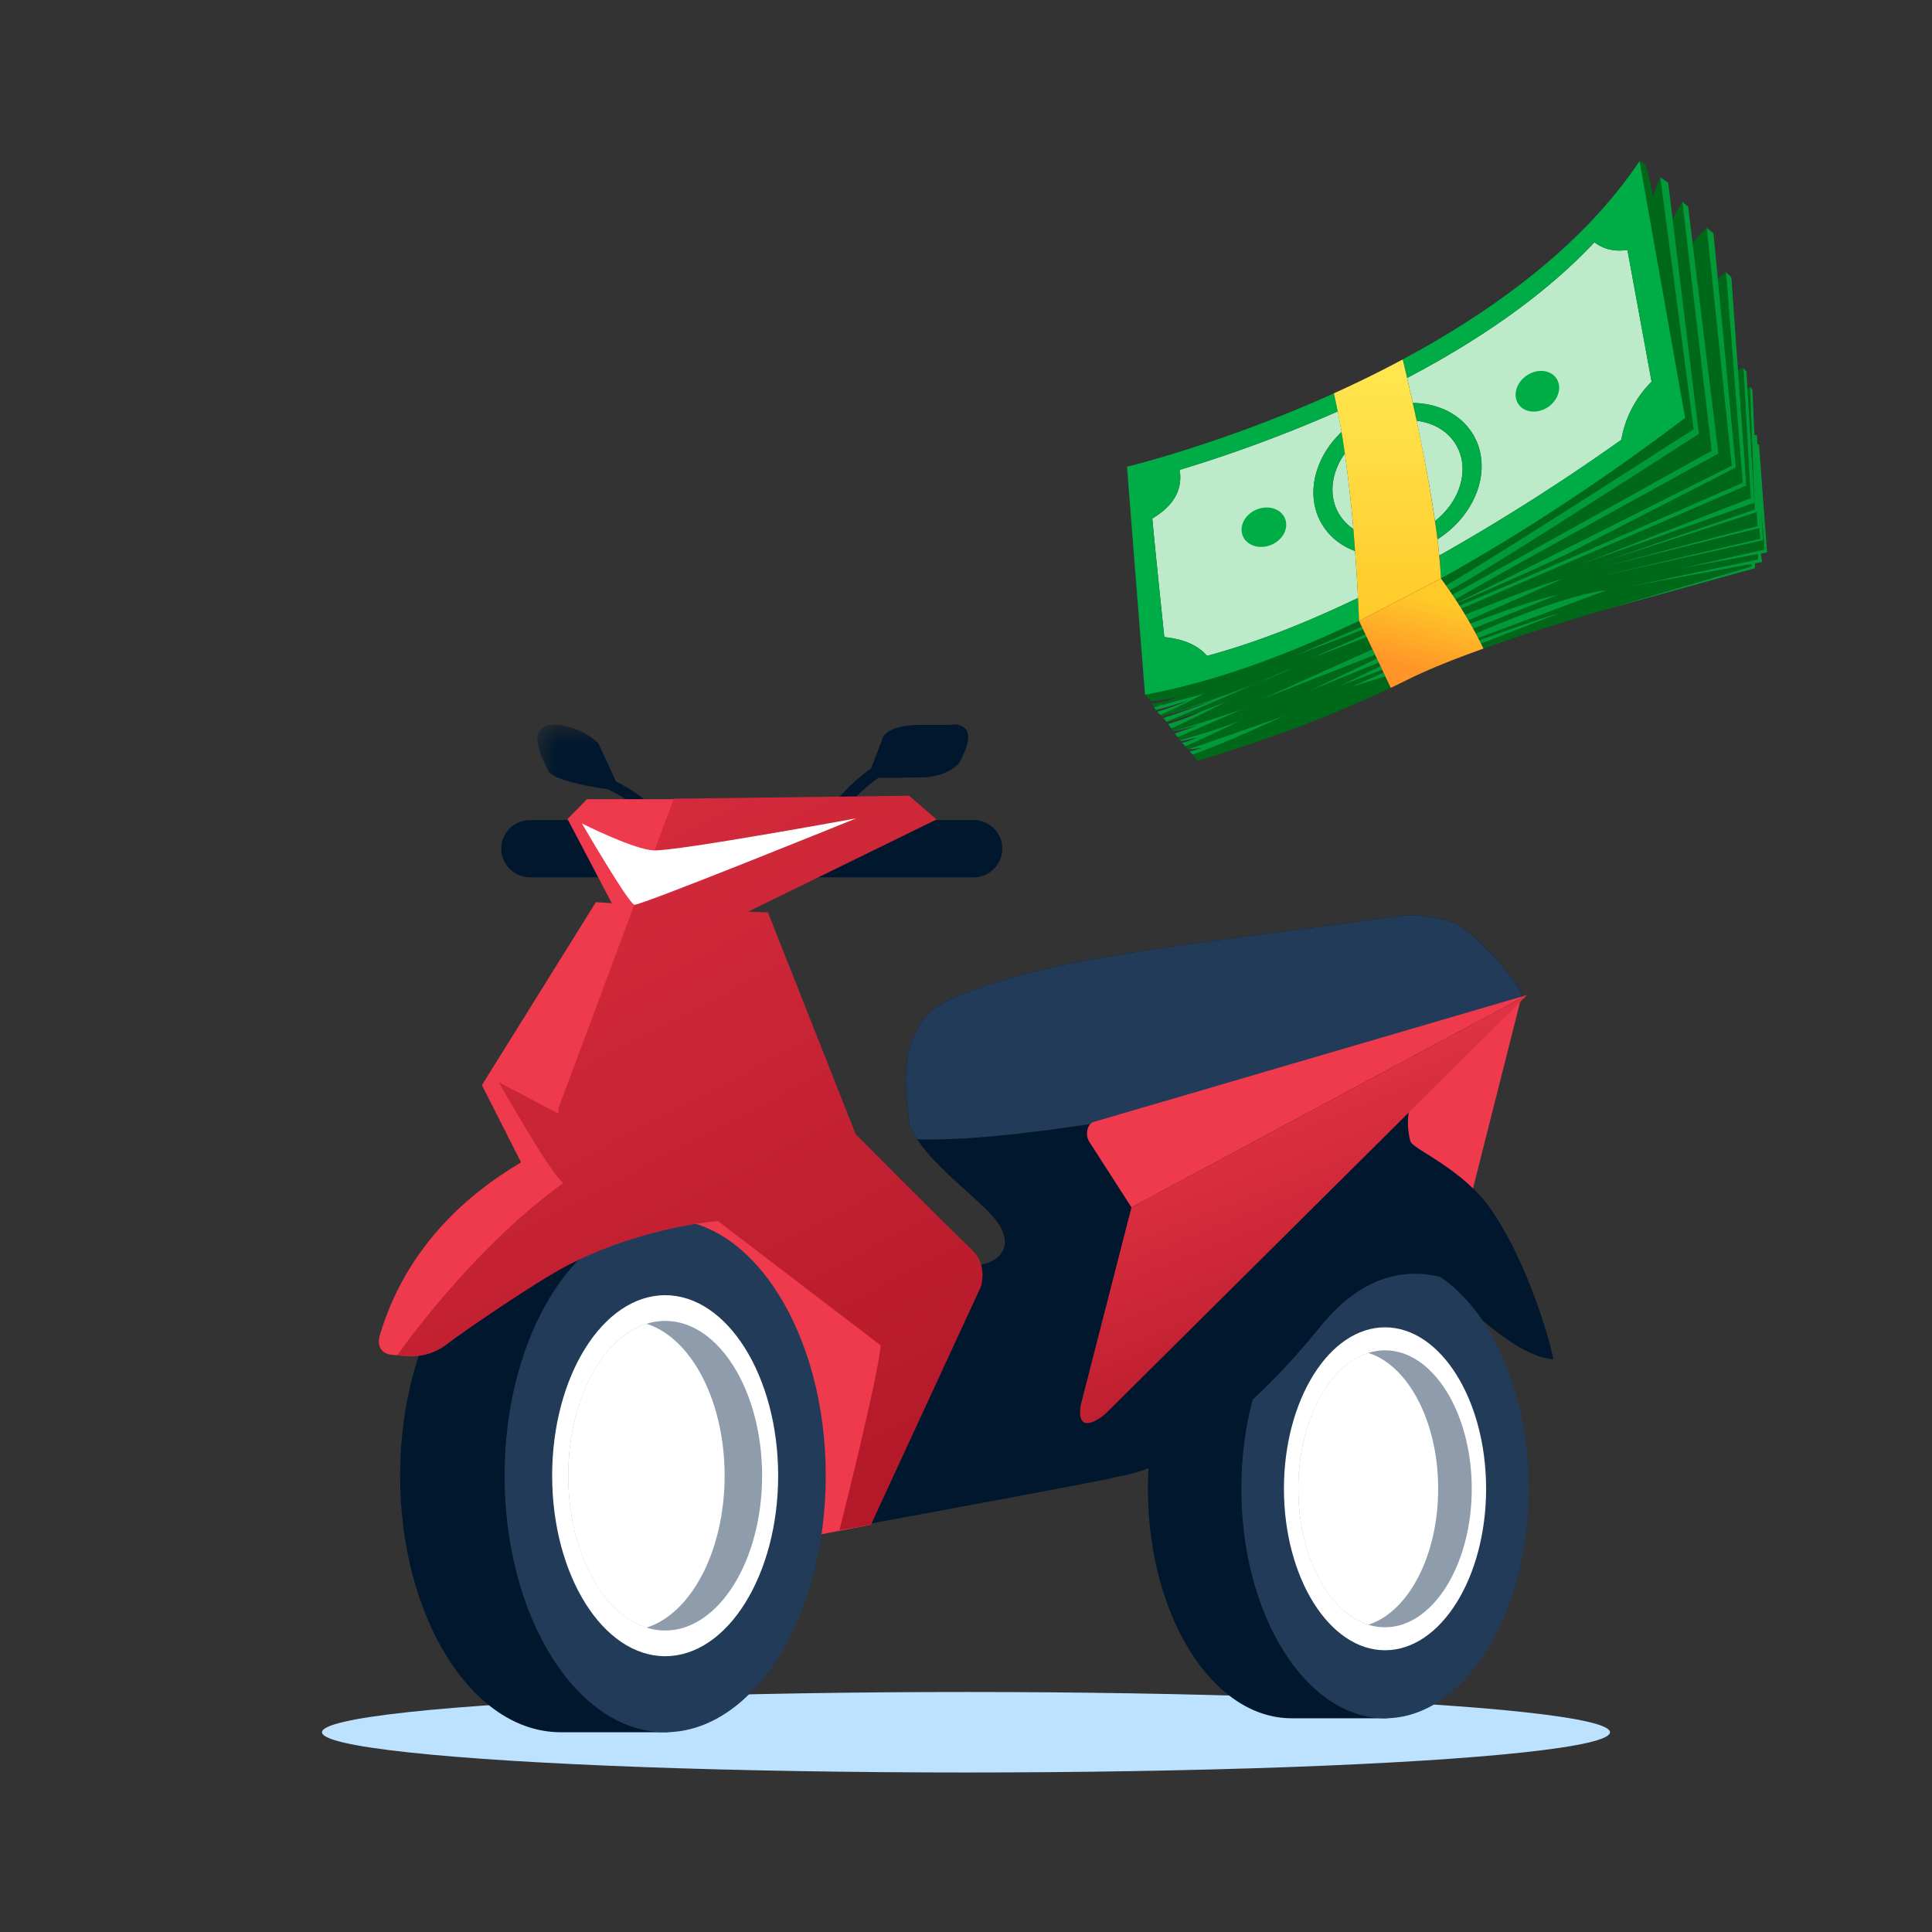 <svg width="48" height="48" viewBox="0 0 48 48" xmlns="http://www.w3.org/2000/svg" xmlns:xlink="http://www.w3.org/1999/xlink">
    <rect x="0" y="0" width="48" height="48" fill="#333333" stroke="none"/>
    <defs>
        <linearGradient x1="85.288%" y1="100%" x2="10.655%" y2="-78.119%" id="gycrtt2vkc">
            <stop stop-color="#B21828" offset="0%"/>
            <stop stop-color="#EE394C" offset="100%"/>
            <stop stop-color="#EF3A4D" offset="100%"/>
        </linearGradient>
        <linearGradient x1="60.95%" y1="95.856%" x2="23.766%" y2="4.144%" id="idls83pord">
            <stop stop-color="#B21828" offset="0%"/>
            <stop stop-color="#EF3A4D" offset="100%"/>
        </linearGradient>
        <linearGradient x1="50%" y1="0%" x2="50%" y2="100%" id="r29zkomo0e">
            <stop stop-color="#FFE751" offset="0%"/>
            <stop stop-color="#FFCA28" offset="100%"/>
        </linearGradient>
        <linearGradient x1="55.892%" y1="88.621%" x2="75.489%" y2="22.958%" id="3se71ga7if">
            <stop stop-color="#FF9428" offset="0%"/>
            <stop stop-color="#FFCA28" offset="100%"/>
        </linearGradient>
        <path id="gbthh17i2a" d="M0 0h3.87v3.593H0z"/>
    </defs>
    <g fill="none" fill-rule="evenodd">
        <g transform="translate(8 18)">
            <ellipse fill="#BCE2FF" cx="16" cy="25.037" rx="16" ry="1"/>
            <path fill="#EF3A4D" d="m29.795 6.784-1.424 5.632-2.737-.305.282-3.51z"/>
            <path d="M27.042 10.355c-.125-.459-.07-.995.245-1.346a.073.073 0 0 0-.012-.108l.75-.576a.072.072 0 0 1 .017-.127l.988-.885c.035-.013.813-.52.803-.556-.114-.436-1.283-1.675-1.715-1.829a3.063 3.063 0 0 0-1.427-.16c-5.7.782-8.792 1.035-11.13 2.086-1.44.647-.986 2.64-.984 2.884.006.794 1.586 1.897 2.104 2.502.755.881-.17 1.328-.725 1.159a1.93 1.93 0 0 1-.198-.095l-3.826-3.122c-.2-.164-.407-.335-.52-.568-.109-.227-.115-.487-.12-.739 0 0-1.12-3.055-1.143-3.067l-1.46-.796 2.046-1.488a13.7 13.7 0 0 0 1.16.153c.628 0 .837-.09.837-.712 0-.624-.328-.804-.956-.804-.342 0-.83-.176-1.04.06l-2.322.572-.31 1.716-.78.554.6 3.746a.074.074 0 0 1-.085.044 39.774 39.774 0 0 0-1.123-.237c-.403-.06.812.918.405.907-.816-.022-4.524 4.761-1.347 4.761 1.688 0 3.752 1.753 3.752 6.306 0 .03 9.727-1.77 10.071-1.862.43-.115.807-.366 1.176-.612 3.394-2.27.505-4.022 3.9-6.292a.074.074 0 0 1 .06-.01c2.14.57 4.274 3.828 5.853 3.956.037.003-.495-2.168-1.508-3.675-.705-1.05-1.982-1.541-2.036-1.74" fill="#00172D"/>
            <g transform="translate(5.352)">
                <mask id="ajj5ocob8b" fill="#fff">
                    <use xlink:href="#gbthh17i2a"/>
                </mask>
                <path d="M1.953 1.416 1.516.472S1.173.075.462.002c0 0-.889-.11-.2 1.12 0 0-.067.26 1.491.489.474.224 1.428.802 1.872 1.982l.246-.091c-.456-1.21-1.385-1.821-1.918-2.086" fill="#00172D" mask="url(#ajj5ocob8b)"/>
            </g>
            <path d="M15.596.008h-.686c-1.003 0-1.003.392-1.003.392l-.261.681.005.006c-.515.36-1.515 1.236-1.79 2.745l.289.052c.255-1.404 1.213-2.234 1.683-2.566l.006.008 1.018-.01c.712 0 .976-.366.976-.366.608-1.099-.237-.942-.237-.942" fill="#00172D"/>
            <path d="M7.498 11.66s2.376 1.884 2.63 4.444c.256 2.56.537 4.347.537 4.347l2.971-.567s2.046-4.698 1.657-5.809c-.39-1.11-5.067-4.395-5.067-4.395l-2.728 1.98z" fill="#EF3A4D"/>
            <path d="M26.41 24.69H24.09c-1.971 0-3.57-2.553-3.57-5.702 0-3.148 1.599-5.7 3.57-5.7h2.321c2.147 0 2.217 11.402 0 11.402" fill="#00172D"/>
            <path d="M26.41 24.69c-1.965 0-3.569-2.561-3.569-5.702 0-3.14 1.604-5.701 3.57-5.701 1.965 0 3.569 2.561 3.569 5.701 0 3.14-1.604 5.702-3.57 5.702" fill="#213B59"/>
            <path d="M26.41 23c-1.383 0-2.511-1.802-2.511-4.012 0-2.21 1.128-4.011 2.511-4.011 1.384 0 2.512 1.802 2.512 4.011 0 2.21-1.128 4.012-2.512 4.012" fill="#FFF"/>
            <path d="M26.41 22.43c-1.186 0-2.154-1.546-2.154-3.442 0-1.895.968-3.44 2.154-3.44 1.187 0 2.155 1.545 2.155 3.44 0 1.896-.968 3.441-2.155 3.441" fill="#213B59" opacity=".5"/>
            <path d="M25.994 22.365c-.99-.31-1.738-1.704-1.738-3.376 0-1.673.748-3.067 1.738-3.377.99.31 1.737 1.704 1.737 3.377 0 1.672-.747 3.066-1.737 3.376" fill="#FFF"/>
            <path d="M8.526 25.037H5.931c-2.203 0-3.99-2.853-3.99-6.373s1.787-6.373 3.99-6.373h2.595c2.4 0 2.478 12.746 0 12.746" fill="#00172D"/>
            <path d="M8.526 25.037c-2.197 0-3.99-2.863-3.99-6.373 0-3.51 1.793-6.374 3.99-6.374s3.99 2.863 3.99 6.374c0 3.51-1.793 6.373-3.99 6.373" fill="#213B59"/>
            <path d="M8.526 23.148c-1.546 0-2.808-2.014-2.808-4.485 0-2.47 1.262-4.484 2.808-4.484 1.546 0 2.807 2.015 2.807 4.484 0 2.47-1.26 4.485-2.807 4.485" fill="#FFF"/>
            <path d="M8.526 22.51c-1.327 0-2.408-1.728-2.408-3.846 0-2.119 1.081-3.847 2.408-3.847 1.326 0 2.408 1.728 2.408 3.847 0 2.118-1.082 3.846-2.408 3.846" fill="#213B59" opacity=".5"/>
            <path d="M8.06 22.438c-1.106-.346-1.942-1.904-1.942-3.774s.836-3.428 1.943-3.775c1.107.347 1.942 1.905 1.942 3.775 0 1.87-.835 3.428-1.942 3.774" fill="#FFF"/>
            <path d="M16.184 3.797h-4.058a.715.715 0 0 1-.718-.711c0-.393.321-.712.718-.712h4.058c.396 0 .718.319.718.712a.715.715 0 0 1-.718.711M9.23 3.797H5.172a.715.715 0 0 1-.718-.711c0-.393.321-.712.718-.712H9.23c.397 0 .718.319.718.712a.715.715 0 0 1-.718.711M20.562 13.597l-.617 4.327c-.026.203-.76.907-.658.788 0 0 2.212.33 5.51-3.746 2.274-2.812 4.688-.256 4.688-.256-2.731-8.915-8.923-1.113-8.923-1.113" fill="#00172D"/>
            <path d="M11.493 8.513 10.424 4l4.382-1.638-.196-.507H6.585l-.485.493L7.2 4.44l-.395-.026L3.973 8.96l.973 1.919c-1.422.84-2.887 2.185-3.512 4.306 0 0-.17.495.438.483.658-.013 5.09-2.946 5.09-2.946l5.31-1.377-2.707-1.774 1.928-1.059z" fill="#EF3A4D"/>
            <path d="M14.733 13.049c-.829-.798-2.885-2.868-2.885-2.868l-2.18-5.513-.494-.018 4.683-2.29-.683-.59-5.845.073L4.46 9.54l.007.101-.044.007-1.443-.76s1.352 2.39 1.608 2.5C2.269 13.054.46 15.668.46 15.668s.667.166 1.215-.26c.378-.293 2.204-1.547 3-1.962 1.85-.966 3.75-1.11 3.75-1.11l4.043 3.09c-.049.725-1.023 4.59-1.023 4.59l.78-.133 2.728-5.905s.194-.532-.22-.93" fill="url(#gycrtt2vkc)" transform="translate(1.412)"/>
            <path d="M6.457 2.458s1.303.656 1.79.67c.585.019 5.024-.796 5.024-.796S7.95 4.49 7.763 4.478c-.136-.01-1.306-2.02-1.306-2.02" fill="#FFF"/>
            <path d="M29.824 6.736c-.141-.453-1.28-1.656-1.706-1.808a3.064 3.064 0 0 0-1.427-.16c-5.699.782-8.792 1.036-11.13 2.086-1.44.647-.986 2.641-.984 2.884.001.178.084.37.213.57 1.68.043 4.27-.328 7.251-.893 3.444-.653 6.35-1.69 7.783-2.68" fill="#213B59"/>
            <path d="m18.699 11.995-1.262 4.92c-.122.785.518.31.634.193L28.53 6.72l-9.83 5.275z" fill="url(#idls83pord)" transform="translate(1.412)"/>
            <path d="m20.11 11.995-1.048-1.629c-.107-.166-.05-.445.101-.489L29.941 6.72l-9.83 5.275z" fill="#EF3A4D"/>
        </g>
        <g fill="#006819">
            <path d="m43.73 13.386-.019-.266-.153.038a3.69 3.69 0 0 1-.654.162l-.007.002c.028.005.414.076.688.098l.144-.034zM43.52 14.117l-.005-.104-.168.054.146.063.026-.013zM43.633 13.908l.04-.009.009-.114c-.102.018-.248.042-.457.07l.408.053M43.552 13.099l.114-.03-.024-.338c-.107.054-.464.224-.782.272 0 0 .386.09.692.096"/>
            <path d="m43.624 13.702.218-.048-.081-.916.039.685s-.196.116-.744.202c0 0 .294.057.568.077M41.953 11.675c.202.002.603.003.901-.021l.17-.086-.62-5.906a6.248 6.248 0 0 0-.352.372l.642 5.235-.74.406"/>
            <path d="M41.93 10.452s-.336.311-.427.376c0 0 .152 0 .333-.01l.24-.156-.825-6.252-.001-.004c-.037.068-.186.47-.186.47-.038-.287-.187-.799-.187-.799L40.737 4l1.13 6.387.063.065z"/>
            <path d="M41.695 11.11c.106.024.452.1.739.138l.09-.05-.727-6.185c-.056.1-.18.316-.242.421l.654 5.344-.514.332M42.472 12.46l-.005.002c.04.004.377.038.688.046l.343-.133-.182-3.23a.91.91 0 0 0-.136.051l.206 2.868s-.462.307-.914.395"/>
            <path d="m43.12 11.62-.795.406c.152.02.475.06.754.06l.216-.094-.413-5.231a3.44 3.44 0 0 0-.203.165l.448 4.69-.007.003"/>
            <path d="M42.53 12.865c.041-.003.354-.029.645-.063l.421-.145-.119-3.05-.06.04-.028-.416.2 3.259-1.059.375z"/>
            <g>
                <path d="m34.419 16.803-.858.268.813-.362-.033-.07-1.054.403 1.011-.492-.042-.09-1.725.705 1.677-.806-.043-.09-2.845 1.113 2.78-1.25-.144-.305c-.748.29-1.39.53-1.39.53l1.358-.598-.058-.122c-.93.376-1.72.661-1.72.661s.812-.341 1.687-.73l-.068-.143c-1.727.823-3.56 1.514-5.317 1.836l.147.157c.087.006.656-.094.656-.094-.215.106-.64.157-.64.157l.06.09c.391-.11 1.248-.34 1.248-.34s-.455.25-1.088.534l.035.033c.023.002.12-.026.25-.065l.012-.003c.46-.158 1.37-.475 2.071-.745l.888-.388c-.136.086-.476.228-.888.388-.716.312-1.685.73-2.214.947l.007.01c.093-.008.749-.233.8-.25l-.017.011c.298-.113.596-.23.74-.296-.247.127-1.035.53-1.412.694l.05.064.016-.002c.314-.095 1.299-.394 1.74-.566l.178-.08a1.492 1.492 0 0 1-.179.08c-.374.168-1.217.544-1.65.716l.064.078c.19-.054 1.144-.33 1.563-.519a41.07 41.07 0 0 1-1.437.67l.062.068a.114.114 0 0 0 .023.002c.341-.117 1.974-.675 2.426-.852-.101.047-1.677.773-2.33.989l.122.15h.002l.005-.001h.002l.003-.001h.001l.004-.002.01-.003h.001l.007-.002.007-.002h.002l.017-.006h.001c.391-.113 2.571-.762 4.74-1.793l-.134-.286zM43.74 12.754l-.116.052.117-.045v-.007zM43.858 13.133l.117.571a4.952 4.952 0 0 0-.117-.57M43.948 13.773l-.001.011h.013v-.014l-.012.003M36.179 16.41l-.117.093.117-.092M43.652 14.17h-.004a.096.096 0 0 1 .004 0M42.985 14.287c.37-.099.594-.158.613-.169l.001-.001-.614.17zM41.695 11.11c-1.264.815-4.498 2.892-5.515 3.469l-.167.091.071.106c.832-.46 5.627-3.126 6.35-3.528a9.06 9.06 0 0 1-.739-.138M41.503 10.828c.09-.065.427-.376.427-.376l-.063-.065a.098.098 0 0 1-.009.006c-.174.116-2.731 2.131-6.058 3.979 0 0 .048.063.126.174 1.344-.794 4.944-3.107 5.91-3.728-.181.01-.333.01-.333.01"/>
                <path d="m43.938 13.777.025.006c0-.006 0-.01.002-.011l-.027.005M41.953 11.675c-1.623.892-5.38 2.959-5.773 3.207a.898.898 0 0 1-.018.011l.047.073c.8-.376 5.669-2.822 6.645-3.312-.298.024-.699.023-.9.021M42.472 12.46c.452-.09.914-.396.914-.396l-.914.395z"/>
                <path d="m43.947 13.705.013.117c0-.036 0-.08-.013-.117M39.836 15.157l3.657-1.077a8.783 8.783 0 0 1-.146-.036l-2.895.535 3.181-.671-.408-.052c.209-.029.355-.053.457-.071l.001-.02c-.555.104-1.977.366-1.977.366l1.918-.429a5.578 5.578 0 0 1-.568-.077c.548-.086.744-.202.744-.202l-4.146.917 3.931-.92a8.24 8.24 0 0 1-.688-.098l-3.173.787 3.828-1.01c-.306-.006-.692-.096-.692-.096.318-.048.675-.218.782-.272v-.005a.548.548 0 0 1-.018.005l-3.886 1.255 3.437-1.184c-.291.034-.604.06-.645.063l-3.304 1.172 3.93-1.529a10.21 10.21 0 0 1-.69-.046l-2.105.91-4.053 1.75.092.15c.5-.207 1.88-.754 2.441-.896l-2.357 1.037.046.08c.468-.18 1.6-.605 2.164-.712l-2.093.839.066.121c.586-.258 2.275-.965 3.267-1.083l-3.208 1.194.028.054c.394-.142 1.603-.574 1.982-.67l-1.94.753.06.125c.984-.352 2.09-.696 3.117-.995l-.137.038zM43.143 11.686l.065-.032-.065.032M42.325 12.026c-.993.507-2.619 1.34-3.169 1.628-.5.262-1.92.887-2.937 1.328l.041.064c1.049-.428 5.751-2.49 6.819-2.96a6.22 6.22 0 0 1-.754-.06"/>
                <path d="M42.904 13.32a3.69 3.69 0 0 0 .654-.162l-.654.162z"/>
            </g>
        </g>
        <g fill="#009A38">
            <path d="M41.836 10.818c-.966.621-4.566 2.934-5.91 3.728l.087.124c.058-.03.114-.061.167-.091 1.017-.577 4.25-2.654 5.515-3.469l.514-.332-.654-5.344-.11-.894-.195-.135v.005l.827 6.252-.241.156"/>
            <path d="M42.434 11.248a7759.2 7759.2 0 0 1-6.35 3.528l.078.117a.932.932 0 0 0 .018-.01c.394-.25 4.15-2.316 5.773-3.208l.74-.406-.641-5.235-.11-.896-.145-.126v.001l.728 6.184-.091.05"/>
            <path d="M42.854 11.654c-.976.49-5.845 2.936-6.645 3.312l.01.016c1.017-.441 2.437-1.066 2.937-1.328.55-.289 2.176-1.121 3.169-1.628l.795-.407.007-.003-.448-4.69-.107-1.123v-.005l-.168-.136.62 5.906-.17.086"/>
            <path d="M43.079 12.087c-1.068.469-5.77 2.531-6.819 2.96l.048.075 4.053-1.75 2.106-.91.005-.003.914-.395-.206-2.868-.165-2.306-.133-.13.413 5.232-.216.095"/>
            <path d="m43.155 12.508-3.929 1.529 3.304-1.172 1.059-.375-.2-3.259-.073-.086.182 3.23z"/>
            <path d="m43.902 13.724-.001-.019-.043-.572-.157-2.095h-.037l-.014-.236-.061.013-.051-1.131-.06-.076.118 3.049-.42.145-3.438 1.184 3.886-1.255.017-.006v.006l.025.338-.114.03-3.828 1.01 3.173-.787.007-.002.654-.162.153-.038.018.266-.144.034-3.931.92 4.146-.917-.04-.685.082.916-.218.048-1.918.429s1.422-.262 1.977-.366l-.001.02-.009.114-.04.009-3.181.67 2.895-.534.168-.03.004.059-.026.008-3.657 1.076.137-.038 3.012-.832.614-.17.004-.12.176-.033-.03-.21.149-.029h.004"/>
            <g>
                <path d="m29.811 18.95-.014.004.014-.004M29.911 18.914l-.116.046.116-.046M29.875 18.932l-.066.018.066-.018M29.813 18.882c.402-.116 2.696-.8 4.925-1.881l-.184.088c-2.17 1.03-4.35 1.68-4.741 1.793M29.866 18.934l-.063.018.063-.018M29.83 18.945l-.044.012.043-.012M29.824 18.946l-.016.005.016-.005M29.877 18.931l-.103.029.103-.029M29.728 18.021l.014-.004c-.17.075-.556.208-.556.208s.393-.134.56-.21l-.018.006M33.866 15.637l-.033-.07c-.875.39-1.687.731-1.687.731s.79-.285 1.72-.661M33.956 15.827l-.032-.068c-.723.32-1.358.597-1.358.597s.642-.239 1.39-.529M34.165 16.269l-.065-.137-2.78 1.25 2.845-1.113zM34.256 16.46l-.048-.1-1.677.805zM34.419 16.803l-.045-.094-.813.362zM34.34 16.64l-.042-.09-1.01.492zM31.2 16.985c.41-.16.751-.302.887-.388l-.888.388M30.908 17.634c.08-.046.142-.086.179-.117l-.179.117M28.671 17.572l.047.068c.107-.019.698-.201.806-.234a7.306 7.306 0 0 1-.776.277l.083.082c.633-.284 1.088-.534 1.088-.534s-.857.23-1.248.34"/>
                <path d="M29.128 17.73a44.89 44.89 0 0 0 1-.324c-.235.104-1.227.434-1.227.434l.084.092a140 140 0 0 0 2.214-.947c-.702.27-1.612.587-2.071.745M29.775 17.703c-.182.109-.755.288-.755.288l.083.11a34.82 34.82 0 0 0 1.412-.694c-.144.067-.442.183-.74.296M29.169 18.163c.06-.007.162-.031.264-.058.124-.033.248-.07.295-.084l.019-.006c-.168.076-.56.21-.56.21.01.015.04.052.071.088a56.376 56.376 0 0 0 1.65-.716c-.44.172-1.425.471-1.74.566M29.322 18.391l.015.017c.054.007.36-.079.397-.088-.104.07-.366.136-.366.136l.08.086c.388-.163 1.24-.573 1.437-.67-.419.189-1.372.465-1.563.52M29.533 18.612c.107.003.33-.034.33-.034a1.896 1.896 0 0 1-.302.088l.067.083c.654-.216 2.23-.942 2.33-.989-.451.177-2.084.735-2.425.852M38.841 14.376c-.56.142-1.94.69-2.441.896l.083.141 2.358-1.037zM38.694 14.78c-.564.108-1.696.533-2.164.714l.071.126 2.093-.84zM39.934 14.658c-.992.118-2.681.825-3.267 1.083l.059.111 3.208-1.194zM38.736 15.236c-.379.096-1.588.528-1.982.67l.042.083 1.94-.753z"/>
            </g>
        </g>
        <g fill="#BDEBCA">
            <path d="M35.652 12.946c.601-.472.854-1.224.566-1.814-.19-.39-.575-.625-1.023-.678.16.753.335 1.653.457 2.492M33.224 12.688c.092.188.23.341.399.454a34.598 34.598 0 0 0-.21-1.876c-.316.44-.407.976-.19 1.422"/>
            <path d="M29.308 11.674c.071.432-.09.86-.68 1.208.092.968.22 2.193.299 2.946.41.043.813.17 1.06.467 1.233-.329 2.515-.845 3.753-1.44-.017-.318-.04-.719-.074-1.167a1.55 1.55 0 0 1-.88-.772c-.342-.7-.096-1.573.545-2.184-.03-.174-.06-.346-.094-.512-1.627.72-3.084 1.2-3.929 1.454M40.28 10.927a2.7 2.7 0 0 1 .753-1.444l-.6-3.273c-.34.05-.608-.028-.82-.191-1.287 1.374-2.98 2.493-4.653 3.371.041.18.089.39.14.622.677.007 1.278.322 1.557.892.404.83-.017 1.904-.944 2.496.017.137.032.272.045.403a51.816 51.816 0 0 0 4.523-2.876"/>
        </g>
        <g fill="#00AC45">
            <path d="M39.613 6.019c.212.163.48.241.82.19l.6 3.274a2.7 2.7 0 0 0-.752 1.444 51.817 51.817 0 0 1-4.523 2.876c.02.2.034.39.042.569 3.327-1.848 5.884-3.863 6.058-3.98a.055.055 0 0 1 .01-.005L40.735 4c-1.414 2.118-3.666 3.739-5.885 4.93l.109.46c1.673-.878 3.366-1.997 4.653-3.371M33.74 14.856c-1.238.594-2.52 1.11-3.754 1.439-.246-.297-.65-.424-1.059-.467-.08-.753-.207-1.978-.298-2.946.589-.348.75-.776.68-1.208a34.301 34.301 0 0 0 3.928-1.454c-.03-.154-.062-.304-.096-.448C30.35 11.033 28 11.595 28 11.595c.113 1.465.448 5.666.448 5.666 1.757-.322 3.59-1.013 5.317-1.836a44.74 44.74 0 0 0-.025-.57"/>
            <path d="M36.657 10.904c-.279-.57-.88-.885-1.557-.892.03.14.063.288.095.442.448.053.833.289 1.023.678.288.59.035 1.342-.566 1.814.022.154.042.305.06.454.928-.592 1.35-1.667.945-2.496M37.965 9.308c.27-.161.592-.107.72.121.128.228.012.544-.258.705-.27.16-.593.106-.72-.122-.128-.228-.012-.543.258-.704M31.248 12.649c.294-.107.601.007.686.256.085.248-.085.536-.38.643-.294.107-.6-.008-.686-.256-.084-.249.085-.537.38-.643M32.785 12.916c.18.37.497.632.881.772a46.57 46.57 0 0 0-.043-.546 1.156 1.156 0 0 1-.4-.454c-.217-.446-.126-.982.19-1.422-.026-.18-.053-.359-.082-.534-.641.611-.887 1.485-.546 2.184"/>
        </g>
        <path d="M42.627 5.827h-.006l.005.05.001-.05" fill="#7E9E48"/>
        <path d="M.19 1.803c.03.175.057.353.082.533A34.585 34.585 0 0 1 .526 4.76a50.931 50.931 0 0 1 .099 1.737L2.66 5.443c-.009-.179-.023-.37-.043-.57a16.381 16.381 0 0 0-.106-.856 40.578 40.578 0 0 0-.552-2.934A60.044 60.044 0 0 0 1.71 0C1.132.31.557.59 0 .842a17.357 17.357 0 0 1 .19.96" fill="url(#r29zkomo0e)" transform="translate(33.14 8.93)"/>
        <path d="M3.655 7.06a8.494 8.494 0 0 0-.266-.496 10.909 10.909 0 0 0-.31-.512l-.01-.015a12.958 12.958 0 0 0-.284-.42c-.078-.112-.125-.174-.125-.174L.625 6.496l.067.142.033.07.058.122.032.068.145.305.065.137.042.09.048.1.043.09.042.09.033.07.045.094.135.285a45.284 45.284 0 0 0 .407-.197c.313-.157.682-.316 1.088-.476l.013-.006.026-.01c.245-.095.502-.19.769-.286a8.262 8.262 0 0 0-.061-.125" fill="url(#3se71ga7if)" transform="translate(33.14 8.93)"/>
    </g>
</svg>
